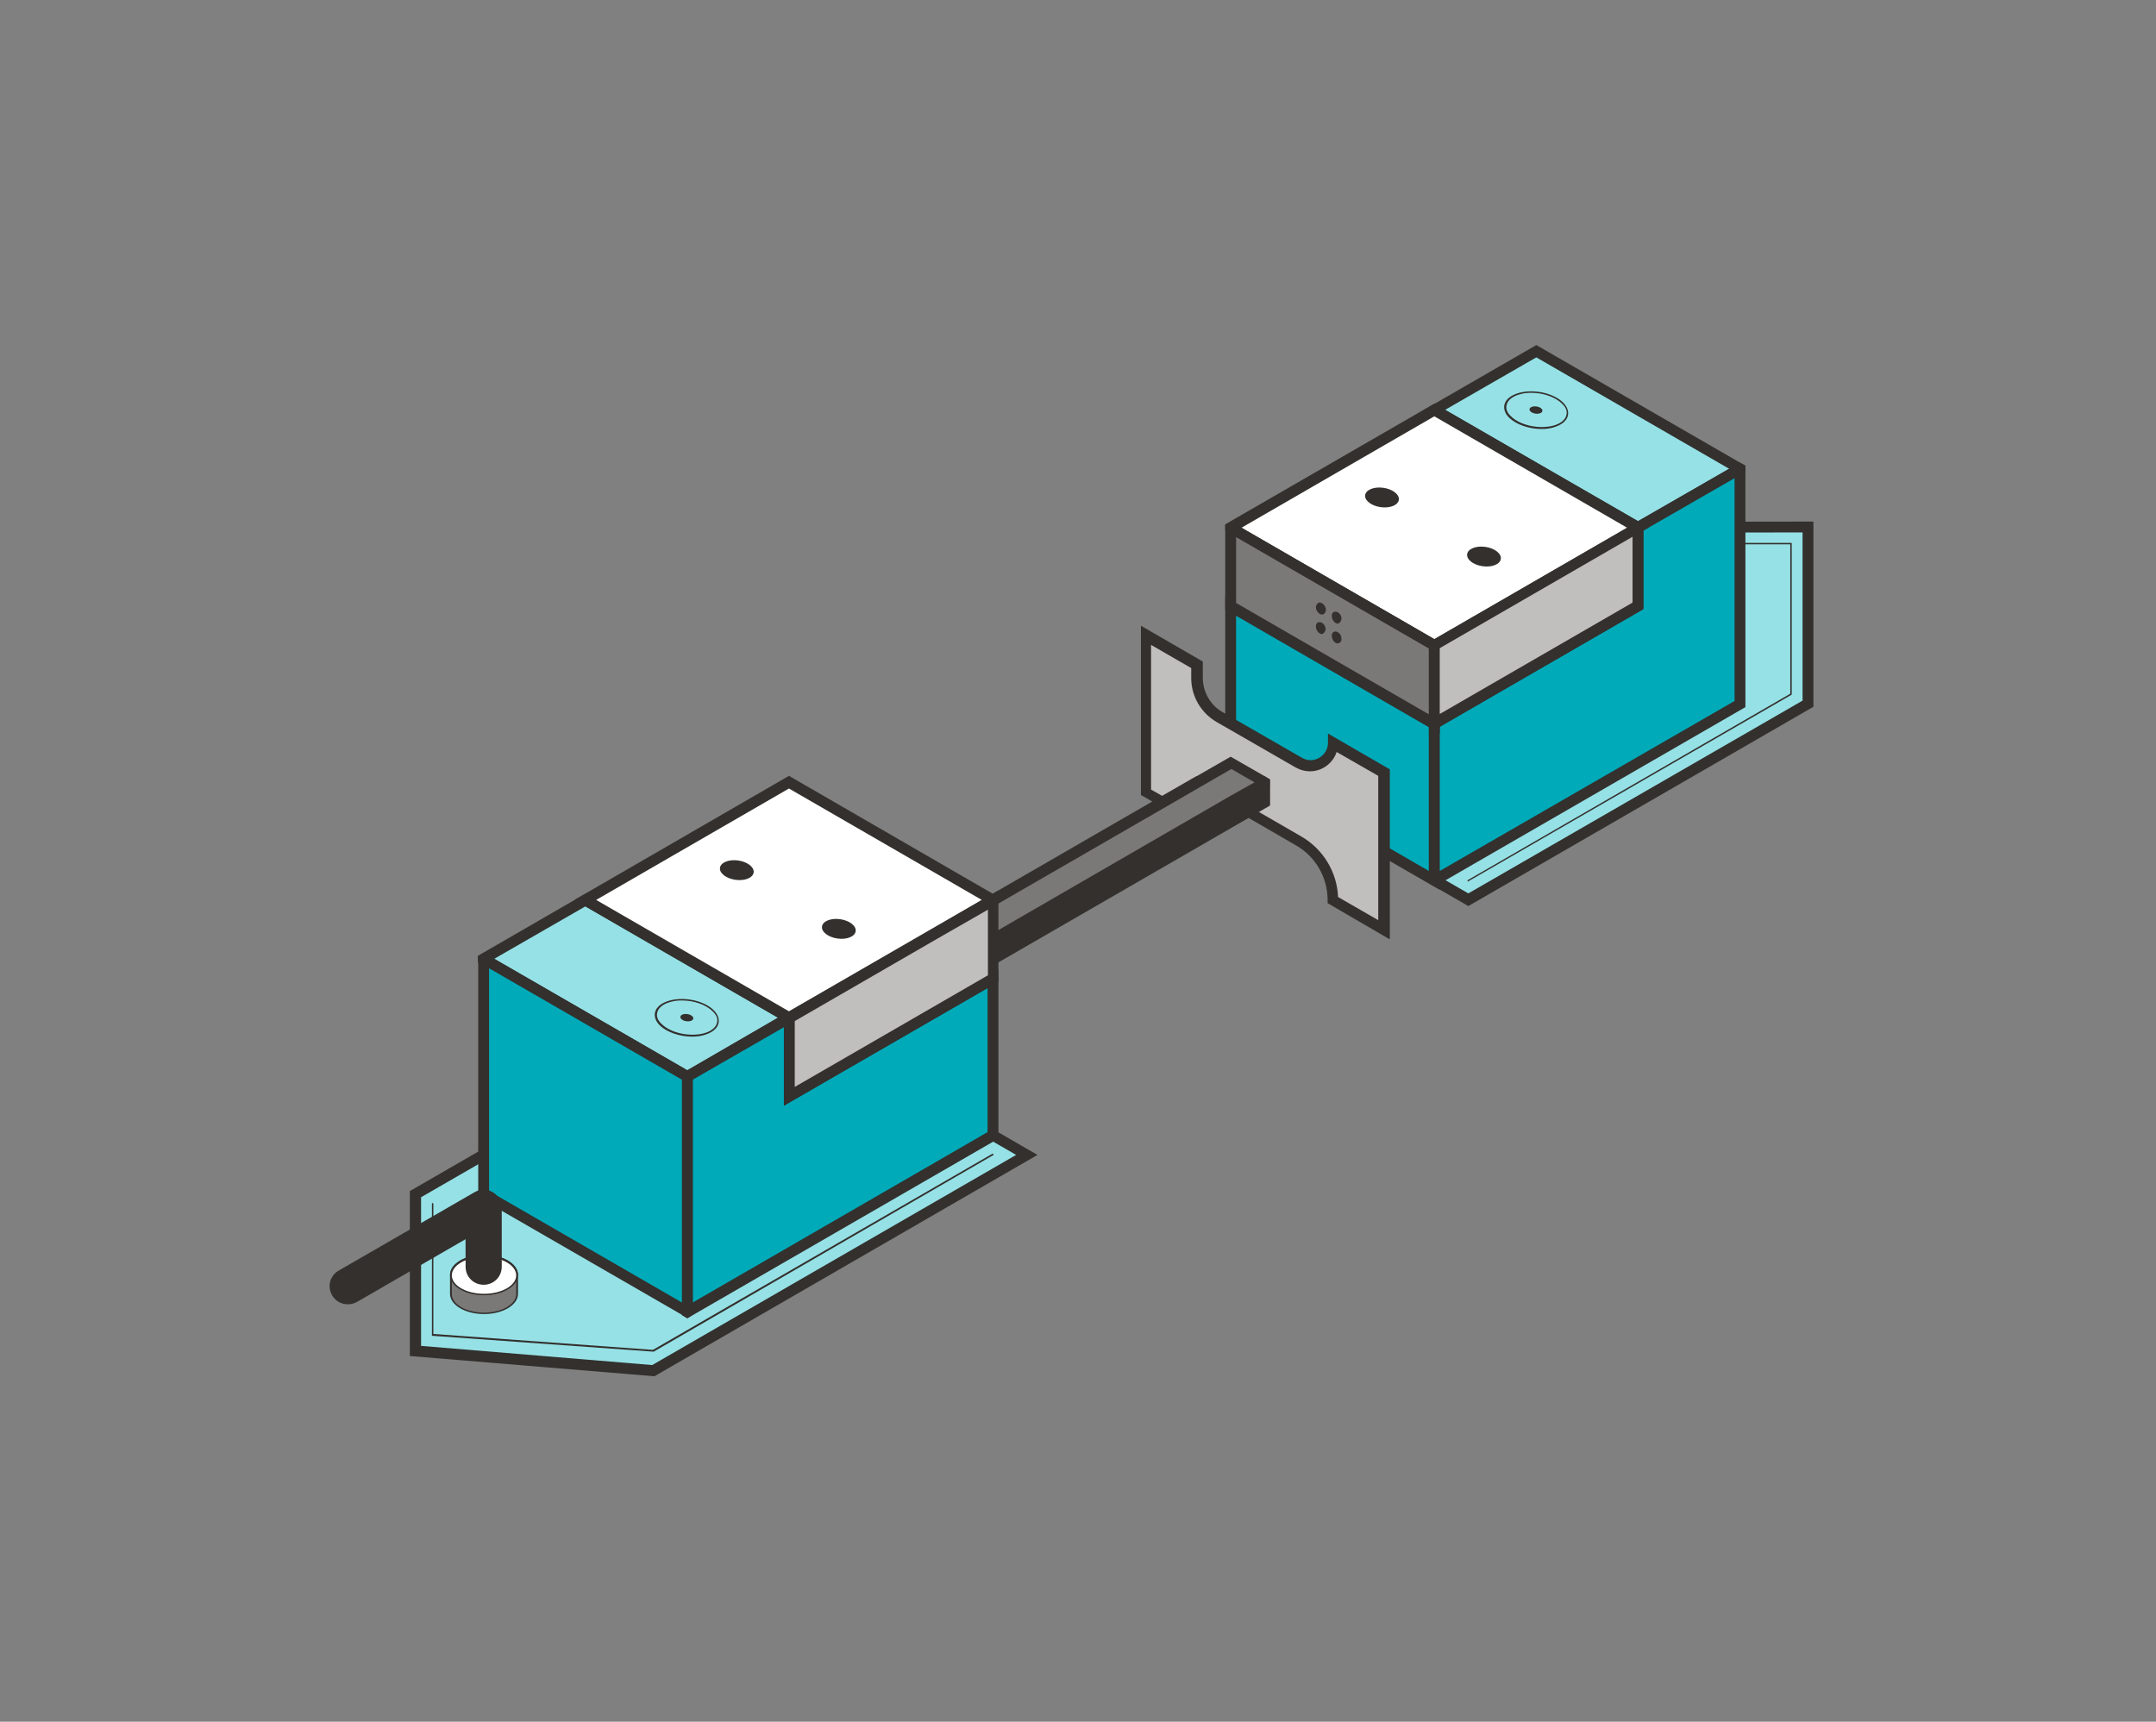 <?xml version="1.0" encoding="utf-8"?>
<!-- Generator: Adobe Illustrator 26.2.1, SVG Export Plug-In . SVG Version: 6.00 Build 0)  -->
<svg version="1.1" id="Schnellspanner" xmlns="http://www.w3.org/2000/svg" xmlns:xlink="http://www.w3.org/1999/xlink" x="0px"
	 y="0px" width="596px" height="476px" viewBox="0 0 596 476" style="enable-background:new 0 0 596 476;" xml:space="preserve">
<rect x="0" y="0" width="596" height="476" fill="#808080" stroke="none"/>
<style type="text/css">
	.st0{fill:#96E1E6;}
	.st1{fill:#33302D;}
	.st2{fill:#00AAB9;}
	.st3{fill:#FFFFFF;}
	.st4{fill:#7A7977;}
	.st5{fill:#C1BFBD;}
	.st6{fill:none;stroke:#33302D;stroke-width:6;stroke-linecap:round;stroke-miterlimit:10;}
	.st7{fill:none;}
</style>
<g>
	<g>
		<g>
			<polygon class="st0" points="499.9,194.6 405.9,248.8 330.8,205.4 434,145.9 499.9,145.8 			"/>
			<path class="st1" d="M405.9,250.5l-78.1-45.1l105.8-61.1l67.7-0.1v51.2L405.9,250.5z M333.8,205.4l72.1,41.6l92.4-53.3v-46.5
				l-63.9,0.1L333.8,205.4z M499.9,194.6L499.9,194.6L499.9,194.6z"/>
		</g>
		<path class="st1" d="M405.9,243.7c-0.1,0-0.2,0-0.2-0.1c-0.1-0.1,0-0.3,0.1-0.3l89.1-51.5v-41.3H481c-0.1,0-0.2-0.1-0.2-0.2
			s0.1-0.2,0.2-0.2h14.3V192l-0.1,0.1L406,243.6C406,243.7,405.9,243.7,405.9,243.7z"/>
	</g>
	<g>
		<polygon class="st0" points="396.5,113.3 452.8,145.9 481,129.6 424.7,97.1 		"/>
		<path class="st1" d="M481,127.9l-56.3-32.5l-31.2,18l57.8,33.4l1.5,0.9l1.5-0.9l25.2-14.5v0l3-1.7v-1.7L481,127.9z M452.8,144.1
			l-53.3-30.8l25.2-14.5l53.3,30.8L452.8,144.1z"/>
	</g>
	<g>
		<polygon class="st2" points="340.2,167.5 396.5,200.1 396.5,243.4 340.2,210.9 		"/>
		<path class="st1" d="M398,246l-59.3-34.2v-46.8l59.3,34.3V246z M341.7,210l53.3,30.8v-39.9l-53.3-30.8V210z"/>
	</g>
	<g>
		<polygon class="st2" points="396.5,243.4 396.5,200.1 452.8,167.5 452.8,145.9 481,129.6 481,194.6 		"/>
		<path class="st1" d="M481,127.9l-3,1.7l-25.2,14.5l-1.5,0.9v21.7L395,199.2v45l1.6,0.9l85.9-49.6v-66.8L481,127.9z M479.5,193.8
			L398,240.8v-39.9l56.3-32.5v-21.7l25.2-14.5V193.8z"/>
	</g>
	<g>
		<polygon class="st3" points="340.2,145.9 396.5,178.4 452.8,145.9 396.5,113.3 		"/>
		<path class="st1" d="M396.5,111.6l-56.3,32.5l-1.5,0.9v1.7l3,1.7l53.3,30.8l1.5,0.9l1.5-0.9l57.8-33.4L396.5,111.6z M343.2,145.9
			l53.3-30.8l53.3,30.8l-53.3,30.8L343.2,145.9z"/>
	</g>
	<g>
		<polygon class="st4" points="340.2,145.9 396.5,178.4 396.5,200.1 340.2,167.5 		"/>
		<path class="st1" d="M396.5,176.7l-53.3-30.8l-3-1.7l-1.5,0.9v23.4l59.3,34.3v-25.2L396.5,176.7z M395,197.5l-53.3-30.8v-18.2
			l53.3,30.8V197.5z"/>
	</g>
	<g>
		<polygon class="st5" points="396.5,178.4 452.8,145.9 452.8,167.5 396.5,200.1 		"/>
		<path class="st1" d="M395,202.7v-25.1l59.3-34.3v25.1L395,202.7z M398,179.2v18.2l53.3-30.8v-18.2L398,179.2z"/>
	</g>
	<g>
		<g>
			<g>
				
					<ellipse transform="matrix(0.14 -0.99 0.99 0.14 252.977 517.956)" class="st0" cx="424.7" cy="113.3" rx="4.9" ry="8.6"/>
				<path class="st1" d="M426.1,118.6c-3.4,0-6.9-1.2-8.9-3.1l0,0c0,0,0,0,0,0c-1.2-1.2-1.6-2.5-1.3-3.7c0.4-1.5,1.9-2.6,4.1-3.2
					c4.1-1.1,9.5,0.1,12.1,2.7c1.2,1.2,1.6,2.5,1.3,3.7c-0.4,1.5-1.9,2.6-4.1,3.2C428.3,118.5,427.2,118.6,426.1,118.6z
					 M423.3,108.6c-1.1,0-2.1,0.1-3.1,0.4c-2,0.5-3.4,1.6-3.7,2.9c-0.3,1.1,0.1,2.2,1.2,3.2l0,0c2.5,2.5,7.7,3.6,11.6,2.6
					c2-0.5,3.4-1.6,3.7-2.9c0.3-1.1-0.1-2.2-1.2-3.2C429.9,109.7,426.5,108.6,423.3,108.6z"/>
			</g>
		</g>
		<g>
			
				<ellipse transform="matrix(0.14 -0.99 0.99 0.14 252.977 517.956)" class="st1" cx="424.7" cy="113.3" rx="1" ry="1.8"/>
		</g>
	</g>
	<g>
		
			<ellipse transform="matrix(0.14 -0.99 0.99 0.14 200.537 538.437)" class="st1" cx="410.2" cy="153.8" rx="2.7" ry="4.7"/>
	</g>
	<g>
		
			<ellipse transform="matrix(0.14 -0.99 0.99 0.14 192.418 496.567)" class="st1" cx="382.1" cy="137.5" rx="2.7" ry="4.7"/>
	</g>
	<g>
		<ellipse transform="matrix(0.891 -0.454 0.454 0.891 -36.603 184.082)" class="st1" cx="365.1" cy="168.3" rx="1" ry="1.5"/>
		<path class="st1" d="M365.4,169.9c-0.2,0-0.4-0.1-0.6-0.2c-0.3-0.2-0.6-0.5-0.8-0.9s-0.3-0.8-0.2-1.2c0.1-0.4,0.3-0.7,0.6-0.9
			c0.3-0.2,0.7-0.1,1.1,0.1c0.3,0.2,0.6,0.5,0.8,0.9c0.2,0.4,0.3,0.8,0.2,1.2c-0.1,0.4-0.3,0.7-0.6,0.9
			C365.7,169.9,365.6,169.9,365.4,169.9z M364.8,167.2c-0.1,0-0.1,0-0.2,0.1c-0.2,0.1-0.3,0.4-0.3,0.5c0,0.3,0,0.6,0.2,0.9
			c0.2,0.3,0.4,0.5,0.6,0.7c0.2,0.1,0.4,0.1,0.6,0.1c0.2-0.1,0.3-0.4,0.3-0.5c0-0.3,0-0.6-0.2-0.9c-0.2-0.3-0.4-0.5-0.6-0.7
			C365,167.2,364.9,167.2,364.8,167.2z"/>
	</g>
	<g>
		<ellipse transform="matrix(0.891 -0.454 0.454 0.891 -37.28 186.349)" class="st1" cx="369.5" cy="170.8" rx="1" ry="1.5"/>
		<path class="st1" d="M369.8,172.4c-0.5,0-1.1-0.4-1.4-1.1c-0.4-0.9-0.3-1.8,0.3-2.1c0.6-0.3,1.5,0.1,1.9,0.9h0
			c0.2,0.4,0.3,0.8,0.2,1.2c-0.1,0.4-0.3,0.7-0.6,0.9C370.1,172.4,369.9,172.4,369.8,172.4z M369.1,169.7c-0.1,0-0.2,0-0.2,0.1
			c-0.4,0.2-0.4,0.8-0.1,1.4c0.3,0.6,0.9,0.9,1.2,0.7c0.2-0.1,0.3-0.4,0.3-0.5c0-0.3,0-0.6-0.2-0.9l0,0
			C369.9,170,369.5,169.7,369.1,169.7z"/>
	</g>
	<g>
		<ellipse transform="matrix(0.891 -0.454 0.454 0.891 -39.072 184.675)" class="st1" cx="365.1" cy="173.7" rx="1" ry="1.5"/>
		<path class="st1" d="M365.4,175.3c-0.2,0-0.4-0.1-0.6-0.2c-0.3-0.2-0.6-0.5-0.8-0.9c-0.4-0.9-0.3-1.8,0.3-2.1
			c0.6-0.3,1.5,0.1,1.9,0.9c0.2,0.4,0.3,0.8,0.2,1.2c-0.1,0.4-0.3,0.7-0.6,0.9C365.7,175.3,365.6,175.3,365.4,175.3z M364.8,172.6
			c-0.1,0-0.2,0-0.2,0.1c-0.4,0.2-0.4,0.8-0.1,1.4c0.2,0.3,0.4,0.5,0.6,0.7c0.1,0.1,0.4,0.2,0.6,0.1c0.2-0.1,0.3-0.4,0.3-0.5
			c0-0.3,0-0.6-0.2-0.9C365.5,172.9,365.1,172.6,364.8,172.6z"/>
	</g>
	<g>
		<ellipse transform="matrix(0.891 -0.454 0.454 0.891 -39.749 186.942)" class="st1" cx="369.5" cy="176.3" rx="1" ry="1.5"/>
		<path class="st1" d="M369.8,177.9c-0.5,0-1.1-0.4-1.4-1.1c-0.4-0.9-0.3-1.8,0.3-2.1c0.6-0.3,1.5,0.1,1.9,0.9l0,0
			c0.4,0.9,0.3,1.8-0.3,2.1C370.1,177.8,369.9,177.9,369.8,177.9z M369.1,175.1c-0.1,0-0.2,0-0.2,0.1c-0.4,0.2-0.4,0.8-0.1,1.4
			c0.3,0.6,0.9,0.9,1.2,0.7c0.4-0.2,0.4-0.8,0.1-1.4l0,0C369.9,175.4,369.5,175.1,369.1,175.1z"/>
	</g>
	<g>
		<path class="st5" d="M382.4,213.6l-14.1-8.2v0c0,4.8-5.2,7.8-9.4,5.4l-21.9-12.6c-3.9-2.2-6.3-6.4-6.3-10.8v-3.6l-14.1-8.1v43.4
			l14.1,8.1v-10.8c0,0,0,0,0,0l28.2,16.3c5.8,3.4,9.4,9.6,9.4,16.3v0l14,8.1V213.6z"/>
		<path class="st1" d="M384,259.6l-17-9.9v-0.9c0-6.2-3.3-11.9-8.6-15l-25.9-15v10.8l-17.1-9.8V173l17.1,9.9v4.5
			c0,3.9,2.1,7.6,5.5,9.5l21.9,12.6c1.5,0.9,3.3,0.9,4.8,0c1.5-0.9,2.4-2.4,2.4-4.1l0-2.6l17.1,9.9V259.6z M330.8,214.6L330.8,214.6
			l3,1.7l6.4,3.7l3,1.7l16.6,9.6c6,3.5,9.8,9.8,10.1,16.7l11.1,6.4v-39.9l-11.5-6.6c-0.6,1.8-1.8,3.3-3.5,4.3
			c-2.4,1.4-5.3,1.4-7.8,0l-21.9-12.6c-4.3-2.5-7-7.1-7-12.1v-2.8l-11.1-6.4v40l3.2,1.8l3,1.7l5,2.8v-9.2 M330.8,214.6 M329.4,215.4
			"/>
	</g>
	<g>
		<polygon class="st1" points="274.5,265.1 349.6,221.7 349.6,216.3 274.5,259.7 		"/>
		<path class="st1" d="M349.6,214.6l-3,1.7l-6.4,3.7l-65.7,38l-1.5,0.9v8.9l78.1-45.1v-7.2L349.6,214.6z M348.1,220.9L276,262.5v-2
			l67.2-38.8l4.9-2.8V220.9z"/>
	</g>
	<g>
		<polygon class="st4" points="265.2,254.2 340.2,210.9 349.6,216.3 274.5,259.7 		"/>
		<path class="st1" d="M349.6,214.6l-9.4-5.4l-9.4,5.4l-1.5,0.8l-8,4.6l-59.2,34.2l10.8,6.3l1.5,0.9l1.5-0.9l67.2-38.8l4.9-2.8
			l3-1.7v-1.7L349.6,214.6z M340.2,220l-65.7,38l-6.3-3.7l56.3-32.5l5-2.9l4.5-2.6l6.4-3.7l6.4,3.7L340.2,220z"/>
	</g>
	<g>
		<g>
			<polygon class="st0" points="114.9,330.1 208.8,275.9 283.9,319.3 180.6,378.9 114.9,373.5 			"/>
			<path class="st1" d="M180.9,380.5l-67.6-5.6l0-45.6l95.4-55.1l78.1,45.1L180.9,380.5z M116.4,372.1l63.9,5.3l100.6-58.1
				l-72.1-41.6L116.4,331L116.4,372.1z M116.4,373.5L116.4,373.5L116.4,373.5z"/>
		</g>
		<g>
			<polygon class="st3" points="218.1,238 274.5,270.5 218.1,303 161.8,270.5 			"/>
			<path class="st1" d="M164.8,270.5l53.3,30.8l53.3-30.8l-53.3-30.8L164.8,270.5z M273,267.9l-14.3-8.2l-3-1.7l-37.5-21.7
				l-59.3,34.3l57.8,33.4l1.5,0.9l57.8-33.4v-1.7L273,267.9z"/>
		</g>
		<g>
			<polygon class="st0" points="133.6,265.1 190,297.6 218.1,281.4 161.8,248.8 			"/>
			<path class="st1" d="M161.8,247.1l-28.2,16.3l-1.5,0.9v1.7l3,1.7l53.3,30.8l1.5,0.9l1.5-0.9l29.7-17.1L161.8,247.1z M136.6,265.1
				l25.2-14.5l53.3,30.8L190,295.9L136.6,265.1z"/>
		</g>
		<g>
			<polygon class="st2" points="190,362.7 190,297.6 218.1,281.4 218.1,303 274.5,270.5 274.5,313.9 			"/>
			<path class="st1" d="M219.6,300.4v-21.7L190,295.9l-1.5,0.9v66.8l1.5,0.9l1.5-0.9l84.5-48.8v-46.8L219.6,300.4z M273,313
				l-81.5,47.1v-61.6l25.2-14.5v21.7l56.3-32.5V313z"/>
		</g>
		<g>
			<polygon class="st2" points="133.6,265.1 190,297.6 190,362.7 133.6,330.1 			"/>
			<path class="st1" d="M190,295.9L190,295.9l-53.3-30.8l-3-1.7l-1.5,0.9V331l56.3,32.5l1.5,0.9l1.5-0.9v-66.8L190,295.9z
				 M188.5,360.1l-53.3-30.8v-61.6l53.3,30.8V360.1z"/>
		</g>
	</g>
	<g>
		<polygon class="st3" points="274.5,248.8 218.1,216.3 161.8,248.8 218.1,281.4 		"/>
		<path class="st1" d="M218.1,283.1l-59.3-34.3l59.3-34.3l59.3,34.3L218.1,283.1z M164.8,248.8l53.3,30.8l53.3-30.8L218.1,218
			L164.8,248.8z"/>
	</g>
	<g>
		<polygon class="st5" points="274.5,248.8 274.5,270.5 218.1,303 218.1,281.4 		"/>
		<path class="st1" d="M255.7,258l-39,22.5v25.2l1.5-0.9l57.8-33.4v-25.2L255.7,258z M273,269.7l-53.3,30.8v-18.2l39.1-22.6
			l14.3-8.2V269.7z"/>
	</g>
	<g>
		<g>
			<g>
				
					<ellipse transform="matrix(0.14 -0.99 0.99 0.14 -115.302 429.96)" class="st0" cx="189.9" cy="281.4" rx="4.9" ry="8.6"/>
				<path class="st1" d="M191.3,286.6c-3.4,0-6.9-1.2-8.9-3.1l0,0c0,0,0,0,0,0c-1.2-1.2-1.6-2.5-1.3-3.7c0.4-1.5,1.9-2.6,4.1-3.2
					c4.1-1.1,9.5,0.1,12.1,2.7c1.2,1.2,1.6,2.5,1.3,3.7c-0.4,1.5-1.9,2.6-4.1,3.2C193.5,286.5,192.4,286.6,191.3,286.6z
					 M188.5,276.6c-1.1,0-2.1,0.1-3.1,0.4c-2,0.5-3.4,1.6-3.7,2.9c-0.3,1.1,0.1,2.2,1.2,3.2l0,0c2.5,2.5,7.7,3.6,11.6,2.6
					c2-0.5,3.4-1.6,3.7-2.9c0.3-1.1-0.1-2.2-1.2-3.2C195.1,277.7,191.7,276.6,188.5,276.6z"/>
			</g>
		</g>
		<g>
			
				<ellipse transform="matrix(0.14 -0.99 0.99 0.14 -115.302 429.96)" class="st1" cx="189.9" cy="281.4" rx="1" ry="1.8"/>
		</g>
	</g>
	<g>
		
			<ellipse transform="matrix(0.14 -0.99 0.99 0.14 -54.812 450.433)" class="st1" cx="231.9" cy="256.8" rx="2.7" ry="4.7"/>
	</g>
	<g>
		
			<ellipse transform="matrix(0.14 -0.99 0.99 0.14 -62.931 408.564)" class="st1" cx="203.7" cy="240.5" rx="2.7" ry="4.7"/>
	</g>
	<path class="st1" d="M180.7,373.7L180.7,373.7l-61.3-4.4v-36.5c0-0.1,0.1-0.2,0.2-0.2s0.2,0.1,0.2,0.2v36l60.7,4.4l93.8-54.2
		c0.1-0.1,0.3,0,0.3,0.1c0.1,0.1,0,0.3-0.1,0.3L180.7,373.7z"/>
	<g>
		<ellipse class="st1" cx="133.9" cy="352.5" rx="4.3" ry="1.7"/>
		<path class="st1" d="M133.9,354.4c-2.6,0-4.5-0.9-4.5-2c0-1.1,1.9-2,4.5-2s4.5,0.9,4.5,2C138.4,353.6,136.4,354.4,133.9,354.4z
			 M133.9,351c-2.4,0-4,0.8-4,1.5c0,0.7,1.6,1.5,4,1.5c2.4,0,4-0.8,4-1.5C137.9,351.8,136.2,351,133.9,351z"/>
	</g>
	<g>
		<path class="st4" d="M124.6,357.7c0,2.9,4.1,5.3,9.2,5.3s9.2-2.4,9.2-5.3v-5.2c0-2.9-4.1-5.3-9.2-5.3s-9.2,2.4-9.2,5.3V357.7z"/>
		<path class="st1" d="M133.8,363.3c-5.2,0-9.4-2.5-9.4-5.6v-5.2c0-3.1,4.2-5.6,9.4-5.6s9.4,2.5,9.4,5.6v5.2
			C143.2,360.8,139,363.3,133.8,363.3z M133.8,347.5c-4.9,0-8.9,2.3-8.9,5.1v5.2c0,2.8,4,5.1,8.9,5.1c4.9,0,8.9-2.3,8.9-5.1v-5.2
			C142.7,349.8,138.7,347.5,133.8,347.5z"/>
	</g>
	<g>
		<ellipse class="st3" cx="133.8" cy="352.6" rx="9.2" ry="5.3"/>
		<path class="st1" d="M133.8,358.1c-5.2,0-9.4-2.5-9.4-5.6s4.2-5.6,9.4-5.6s9.4,2.5,9.4,5.6S139,358.1,133.8,358.1z M133.8,347.5
			c-4.9,0-8.9,2.3-8.9,5.1s4,5.1,8.9,5.1c4.9,0,8.9-2.3,8.9-5.1S138.7,347.5,133.8,347.5z"/>
	</g>
	<path class="st1" d="M96.1,360.6c-1.7,0-3.4-0.9-4.3-2.5c-1.4-2.4-0.6-5.4,1.8-6.8l37.6-21.7c1.5-0.9,3.5-0.9,5,0
		c1.5,0.9,2.5,2.5,2.5,4.3l0,16.3c0,2.8-2.2,5-5,5c0,0,0,0,0,0c-2.8,0-5-2.2-5-5l0-7.6l-30.1,17.4C97.8,360.4,97,360.6,96.1,360.6z"
		/>
</g>
<line class="st1" x1="329.4" y1="215.4" x2="330.8" y2="214.6"/>
</svg>
